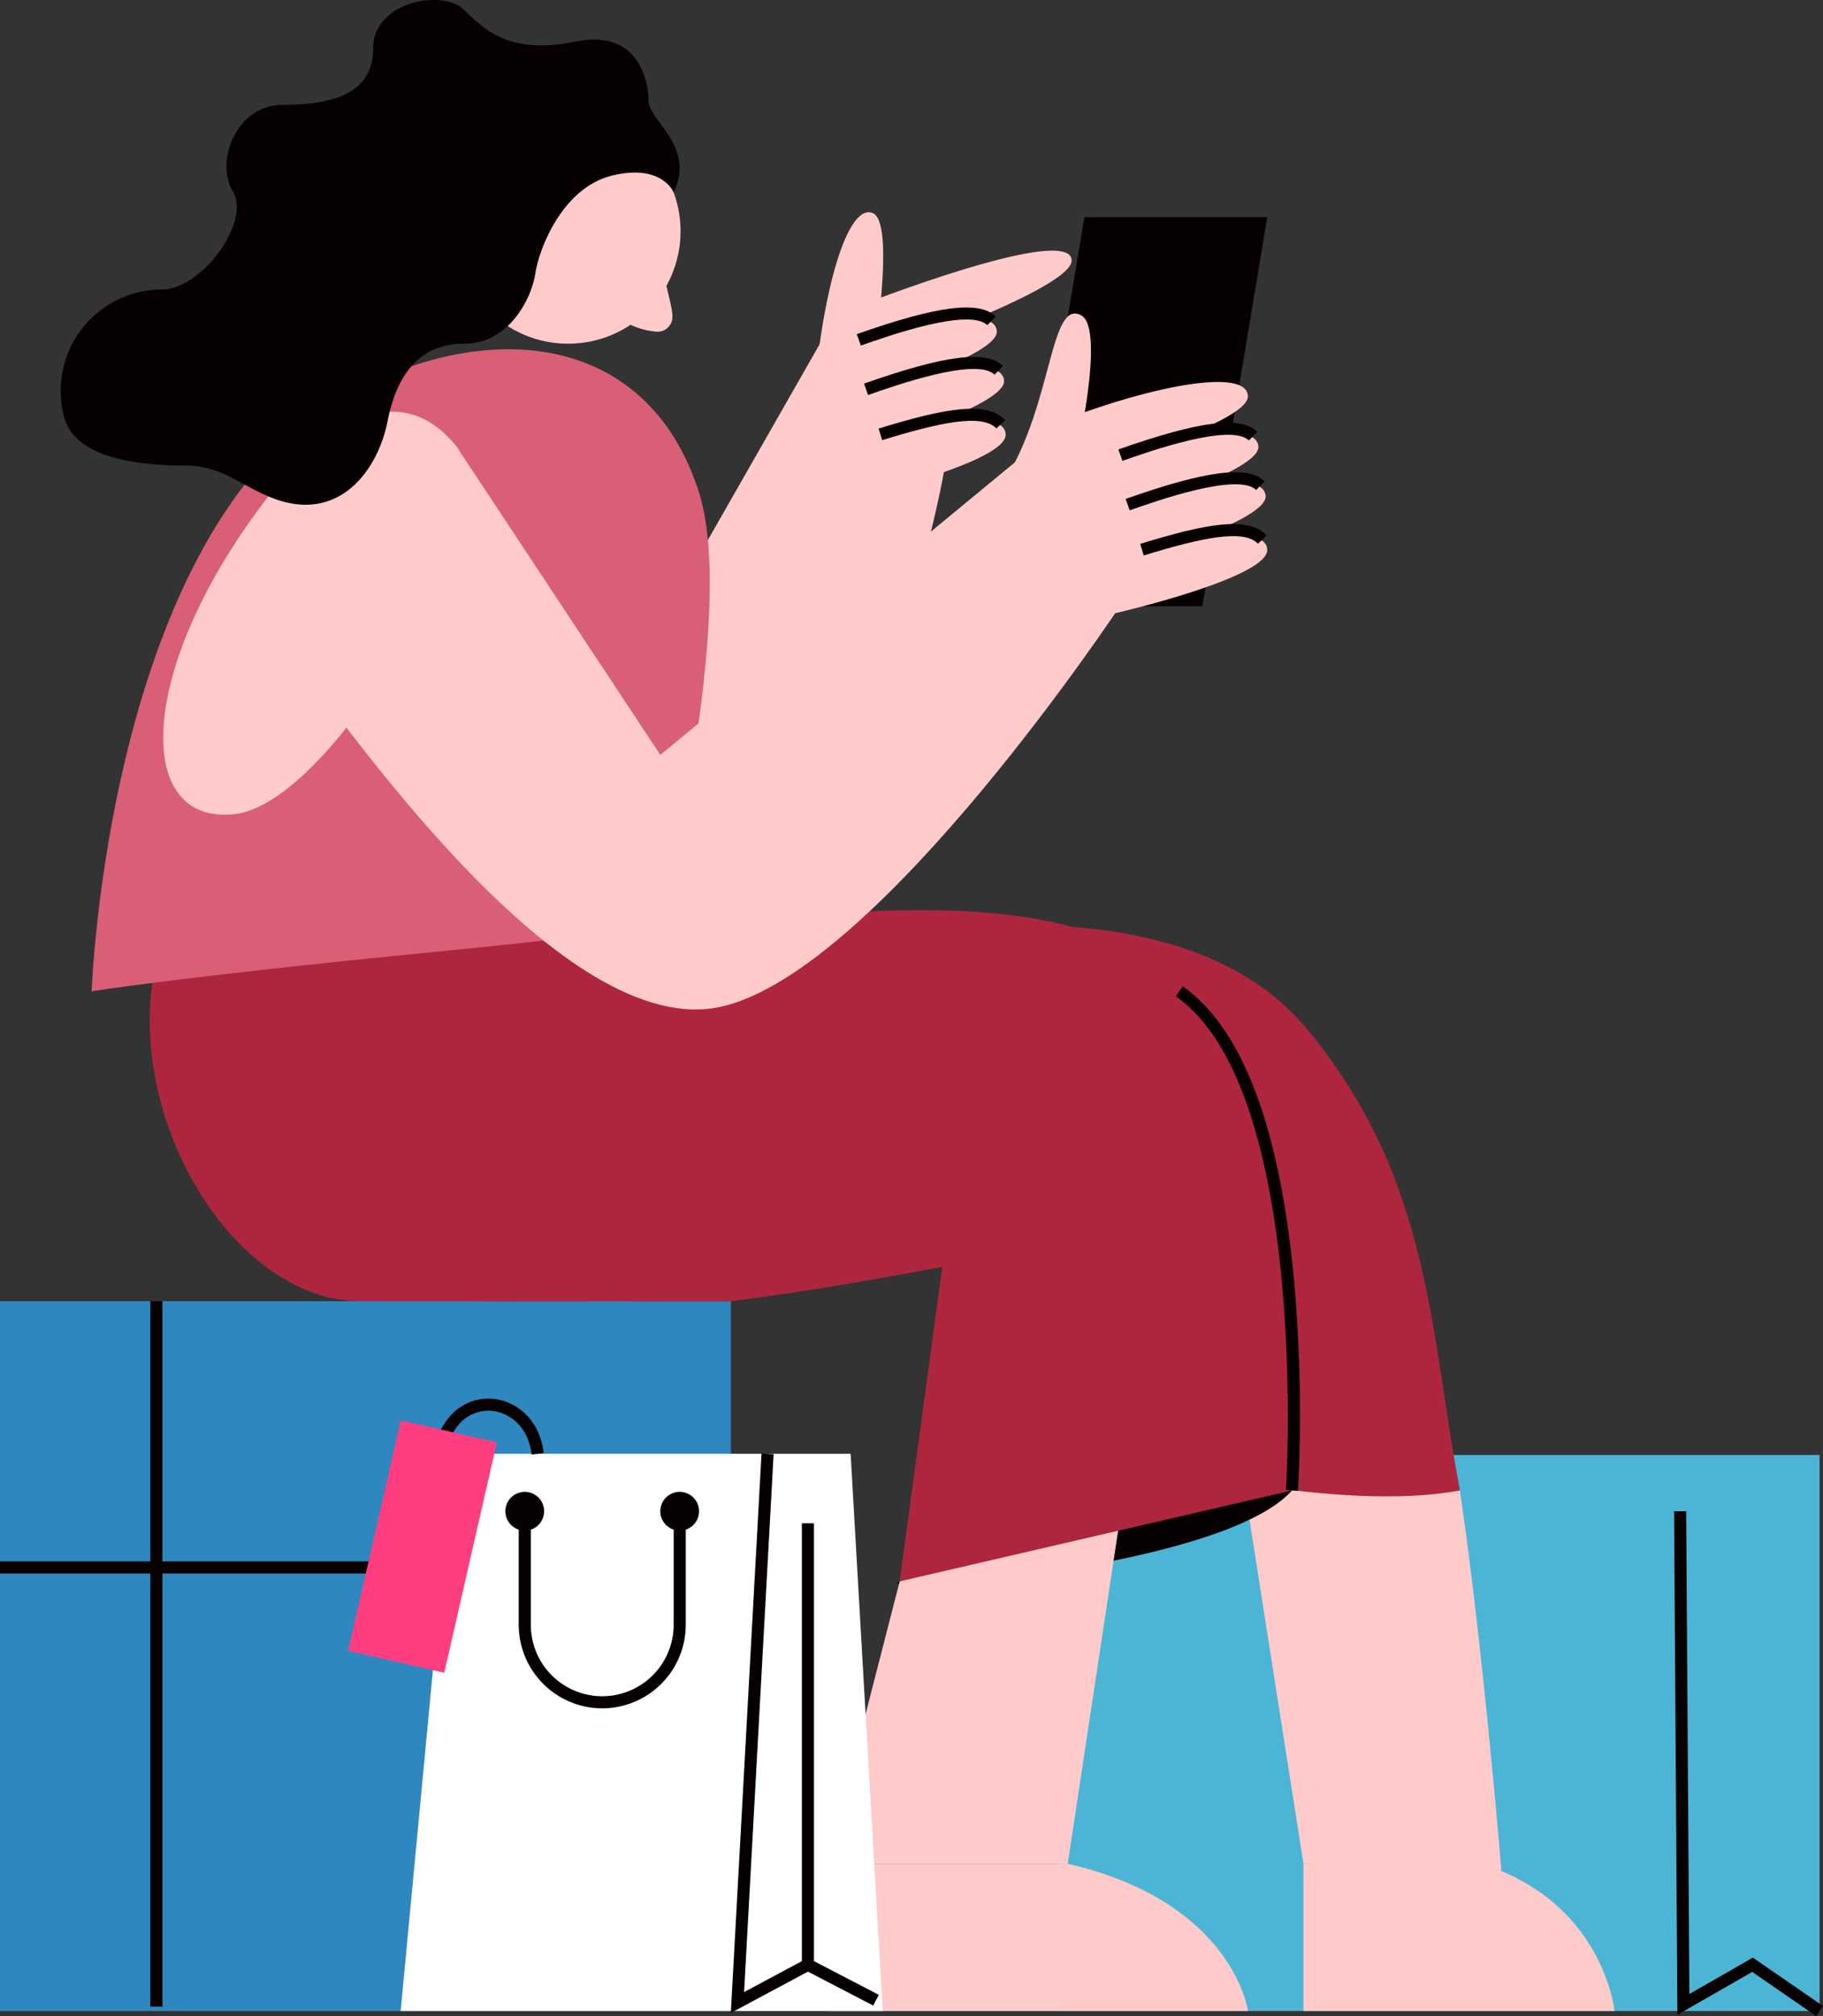 <svg xmlns="http://www.w3.org/2000/svg" width="277.887" height="307.233"><rect width="100%" height="100%" fill="#333333" stroke="none"/><defs><clipPath id="a"><path class="a" d="M1734.12 484.317v22.448h47.419s-1.621-16.589-20.313-22.448Z" transform="translate(-1734.12 -484.317)"/></clipPath><clipPath id="b"><path class="a" d="M1616.045 484.317v22.448h64.147s-2.193-16.589-27.48-22.448Z" transform="translate(-1616.045 -484.317)"/></clipPath><clipPath id="c"><circle class="a" cx="17.138" cy="17.138" r="17.138"/></clipPath><style>.a{fill:#fecbca}.c{fill:#070000}.f{fill:#ad263d}</style></defs><path transform="translate(161.377 221.729)" style="fill:#4cb4d5" d="M0 0h115.987v84.745H0z"/><path class="a" d="m60.24 55.959 40.415 39.034 24.665-43.2 19.534 14.462s-8.013 59.054-35.881 62.272c-38.153 4.4-65.167-41.737-65.167-41.737ZM130.913 46.613c13.06-5 32.179-11.292 32.439-6.975S134.626 53.95 134.626 53.95Z"/><path class="a" d="M124.212 59.007c1.155-13.939 4.834-28.164 8.836-26.526s-.853 28.394-.853 28.394Z"/><path class="a" d="M124.212 54.021c13.06-5 27.474-7.858 27.734-3.542s-25.955 11.545-25.955 11.545Z"/><path class="c" d="m131.219 52.662-.614-1.74c12.316-4.343 18.65-5.147 21.179-2.689l-1.285 1.323c-2.792-2.712-15.2 1.667-19.28 3.106Z"/><path class="a" d="M125.32 61.559c13.061-5 27.475-7.858 27.734-3.541s-25.955 11.544-25.955 11.544Z"/><path class="c" d="m132.325 60.201-.614-1.739c12.314-4.346 18.648-5.149 21.178-2.689l-1.284 1.323c-2.789-2.712-15.199 1.666-19.28 3.105Z"/><path class="a" d="M126.79 68.172c11.639-4.067 26.381-6.279 26.508-1.968s-23.166 9.675-23.166 9.675Z"/><path class="c" d="m134.471 67.076-.54-1.764c10.067-3.086 16.451-4.285 19.293-1.283l-1.339 1.268c-2.17-2.292-8.53-.945-17.414 1.779Z"/><path transform="translate(0 198.301)" style="fill:#2e87bf" d="M0 0h111.412v108.173H0z"/><path class="c" d="M22.911 198.301h1.845v107.508h-1.845z"/><path class="c" d="M0 237.952h111.412v1.845H0z"/><g><path class="a" d="M198.69 284.026v22.448h47.419s-1.621-16.589-20.313-22.448Z"/><path class="c" d="M1725.532 497.685c21.8 0 39.276-1.193 43.531-6.949s13.193 19.525 13.193 19.525h-57.361Z" transform="translate(-1531.877 -202.435)" style="clip-path:url(#a)"/><path class="a" d="M222.542 227.143c3.564 24.124 6.322 57.922 6.322 57.922l-30.175-1.039-11.9-75.869Z"/><path class="f" d="M49.449 149.185c-11.432 25 9.5 49.116 29.4 49.116 23.351 0 31.621.125 32.618 0 22.048-2.759 50.524-8.918 50.524-8.918l12.9 33.6s28.986 7.63 47.656 4.156c-4.6-24.159-4.348-47.364-23.218-70.21-16.836-20.383-53.11-18.729-93.653-9.182-23.719 5.587-56.227 1.438-56.227 1.438Z"/></g><g><path class="a" d="M126.092 284.025v22.448h64.147s-2.193-16.589-27.48-22.448Z"/><path class="c" d="M1604.427 497.685c29.5 0 53.131-1.193 58.888-6.949s17.847 19.525 17.847 19.525h-77.6Z" transform="translate(-1485.146 -202.436)" style="clip-path:url(#b)"/><path class="c" d="M137.14 240.995c-5.22 2.219 49.254-1.88 59.8-13.853-.002-.001-37.256 4.273-59.8 13.853Z"/><path class="a" d="m137.14 240.996-11.048 43.03h36.667l8.485-56.06Z"/><path class="f" d="M26.686 138.269c-12.272 25 6.818 60.032 28.182 60.032 25.069 0 33.947.125 35.017 0 23.67-2.759 54.241-8.918 54.241-8.918l-6.985 51.612 59.8-13.853s3.718-52.854-14.18-74.338c-17.437-20.931-57.7-13.1-90.959-10.489-25.985 2.04-65.116-4.046-65.116-4.046Z"/><path class="c" d="m197.863 227.202-1.841-.12c.04-.607 3.716-60.829-16.793-75.259l1.061-1.508c9.012 6.34 14.7 21.241 16.92 44.289a230.237 230.237 0 0 1 .653 32.598Z"/></g><g><path d="M1578.889 382.716h-60.55l-8.042 84.917h73.478Z" transform="translate(-1449.225 -161.159)" style="fill:#fff"/><path class="c" d="m111.401 306.766 4.681-85.258 1.842.1-4.5 81.982 8.806-4.716v-66.73h1.844v67.836Z"/><path class="c" d="m122.725 300.245.85-1.636 10.382 5.395-.85 1.636zM91.802 260.345a12.744 12.744 0 0 1-12.73-12.73v-17.3h1.845v17.3a10.885 10.885 0 1 0 21.77 0v-17.3h1.845v17.3a12.744 12.744 0 0 1-12.73 12.73Z"/><path class="c" d="M82.943 230.306a2.952 2.952 0 1 0-2.952 2.952 2.951 2.951 0 0 0 2.952-2.952ZM106.558 230.306a2.952 2.952 0 1 0-2.952 2.952 2.952 2.952 0 0 0 2.952-2.952ZM81.038 221.661c-.473-4.186-3.321-6.349-5.936-6.635-2.351-.256-5.354.874-6.707 4.822l-1.745-.6c1.405-4.1 4.8-6.484 8.653-6.057 3.344.366 6.981 3.062 7.568 8.262Z"/><path transform="rotate(12.865 -929.44 379.158)" style="fill:#ff3d81" d="M0 0h15.029v36.021H0z"/></g><path d="M1471.835 116.327c-35.694 20.286-38.144 90.459-38.144 90.459s12.7-2.1 52.146-5.99c33.574-3.307 34.537-4.143 34.537-4.143s11.756-47.484 5.9-65.882c-7.843-24.671-32.648-26.828-54.439-14.444Z" transform="translate(-1419.719 -55.716)" style="fill:#d95f76"/><g transform="translate(69.463 18.104)"><circle class="a" cx="17.138" cy="17.138" r="17.138"/><path class="a" d="M1528.7 90.153c-7.7-23.423 18.362-19.092 10.955-41.708l-28.565.832-1.252 34.449Z" transform="translate(-1518.509 -50.518)" style="clip-path:url(#c)"/><path class="a" d="M26.674 30.368s4.086 1.969 5.055.76c.709-.885.442-1.382-.882-7.009Z"/><path class="a" d="M30.584 32.442a11.337 11.337 0 0 1-4.311-1.243.922.922 0 0 1 .8-1.662c1.637.786 3.556 1.273 3.951 1 .292-.368.255-.64-.586-4.146-.143-.6-.306-1.28-.49-2.06a.924.924 0 1 1 1.8-.422c.183.777.346 1.457.489 2.052.94 3.923 1.11 4.63.215 5.745a2.27 2.27 0 0 1-1.868.736Z"/></g><g><path class="a" d="M40.906 75.644c-20.077 25.979-20.692 50.156-5.173 48.432s40.9-47.429 33.8-56.111c-9.488-11.59-21.468-1.583-28.627 7.679Z"/></g><g><path class="c" d="M193.172 33.09h-27.877l-9.888 59.3h27.877Z"/><path class="a" d="M40.908 94.823c11.873 16.114 45.023 64.231 69.213 58.551s61.124-61.782 61.124-61.782l-6.425-25.65-10.1 4.5-54.062 44.6-31.123-47.075Z"/><path class="a" d="M153.337 72.892c7.138-11.525 6.729-27.441 11.486-24.826 3.79 2.082-.906 22.222-.906 22.222Z"/><path class="a" d="M162.489 63.866c13.061-5 27.474-7.858 27.734-3.541s-25.955 11.544-25.955 11.544Z"/><path class="a" d="M164.086 71.594c13.061-5 27.474-7.858 27.735-3.542s-25.955 11.545-25.955 11.545Z"/><path class="c" d="m171.093 70.236-.614-1.74c12.317-4.343 18.651-5.146 21.179-2.689l-1.285 1.323c-2.792-2.713-15.201 1.667-19.28 3.106Z"/><path class="a" d="M165.193 79.132c13.061-5 27.474-7.858 27.735-3.541s-25.955 11.544-25.955 11.544Z"/><path class="c" d="m172.201 77.774-.613-1.739c12.314-4.346 18.648-5.149 21.178-2.689l-1.285 1.323c-2.792-2.712-15.201 1.666-19.28 3.105Z"/><path class="a" d="M166.664 85.745c11.638-4.067 26.38-6.279 26.508-1.968s-23.167 9.675-23.167 9.675Z"/><path class="c" d="m174.345 84.649-.541-1.764c10.068-3.088 16.455-4.288 19.294-1.288l-1.339 1.268c-2.168-2.285-8.529-.94-17.414 1.784Z"/></g><path class="c" d="M9.753 63.428a15.412 15.412 0 0 1 14.847-19.3c6.208 0 13.663-10.363 10.9-14.961s.517-13.195 7.616-13.195 13.766-1.423 13.766-8.6 10.66-9.076 13.874-5.863 7.2 6.846 16.9 4.836 11.2 6.037 11.2 9.025 7.23 6.926 3.826 13.939c0 0-1.766-4.4-9.354-2.557s-11.151 11.12-11.726 14.929-4.012 10.7-10.843 10.7-10.282 4.7-11.689 11.846c-1.47 7.461-7.55 15.971-18.164 11.416-4.93-2.116-7.372-4.7-12.76-4.7-11.036-.002-17.219-2.63-18.393-7.515ZM276.84 307.233l-9.74-6.718-11.406 6.533-.507-76.732 1.844-.012.487 73.574 9.673-5.541 10.7 7.378Z"/></svg>